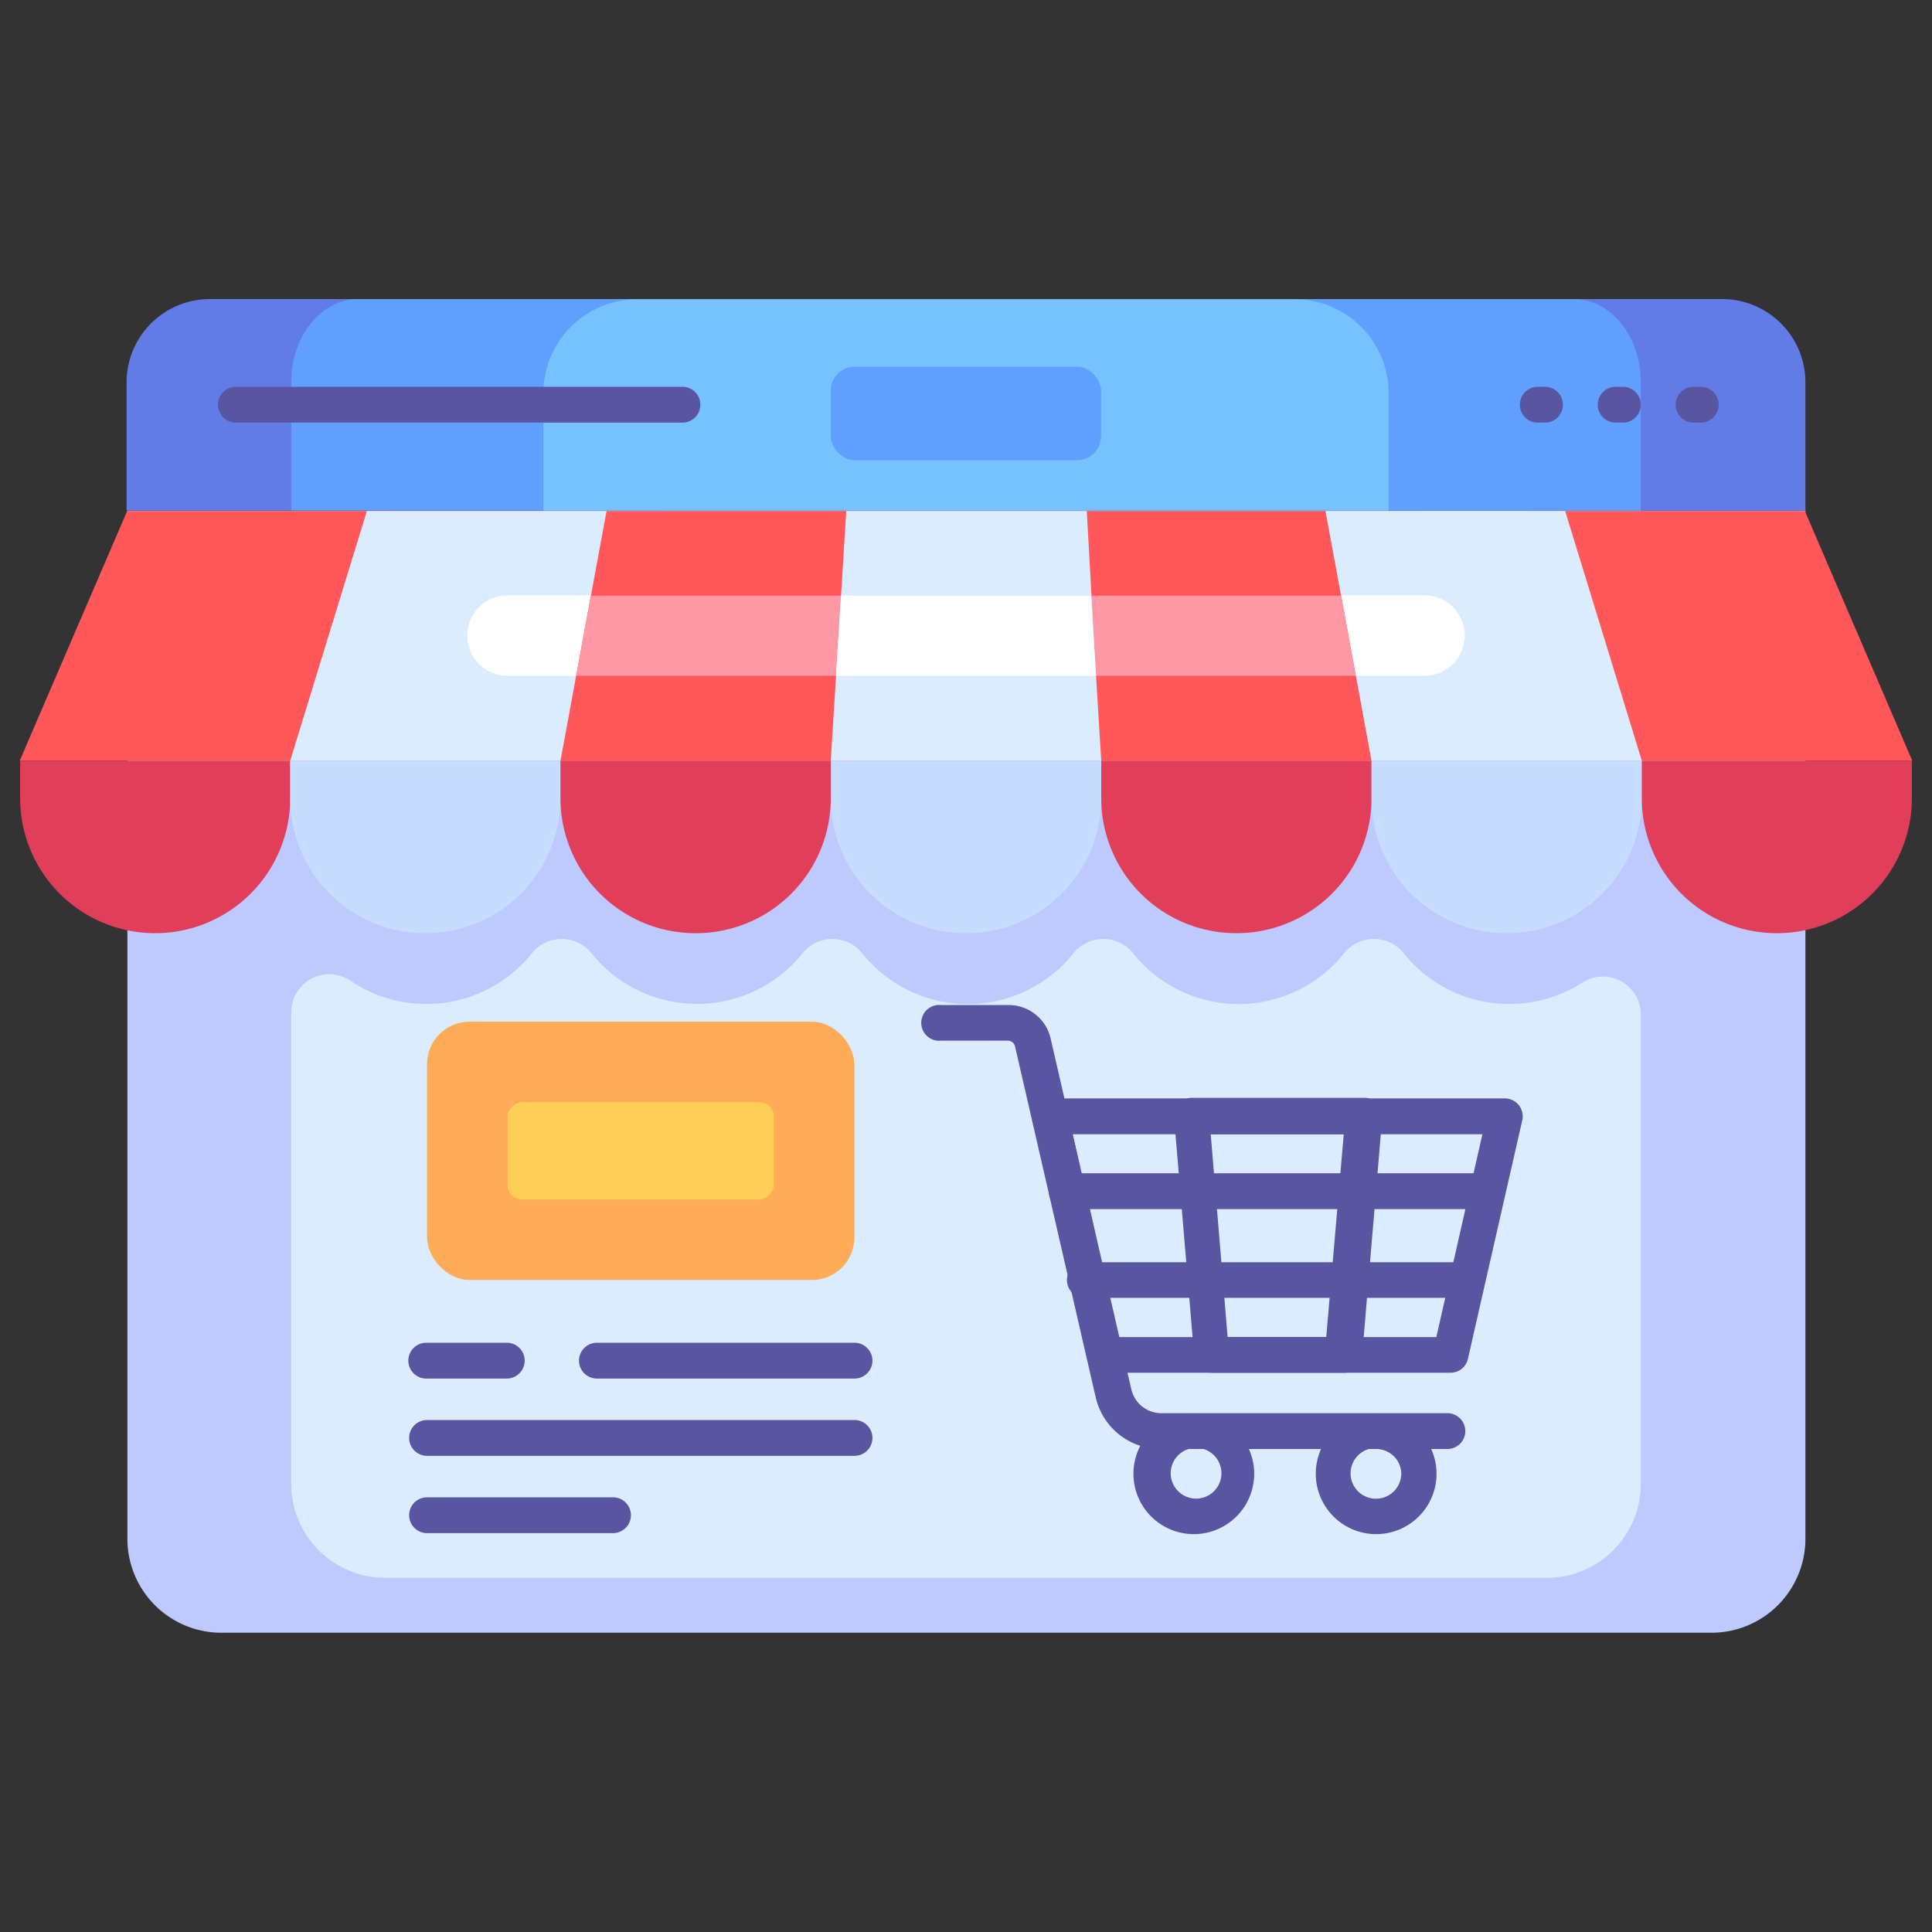 <svg xmlns="http://www.w3.org/2000/svg" viewBox="0 0 96 96"><rect x="0" y="0" width="96" height="96" fill="#333333" stroke="none"/><g id="Ecommerce"><path d="m89.71 25.37v51.1a4.67 4.67 0 0 1 -4.71 4.66h-74a4.67 4.67 0 0 1 -4.67-4.66v-51.1z" fill="#bdc9ff"></path><path d="m81.53 50.33v23.4a4.67 4.67 0 0 1 -4.67 4.67h-57.72a4.67 4.67 0 0 1 -4.67-4.67v-23.4a1.89 1.89 0 0 1 3-1.56 6.72 6.72 0 0 0 8.94-1.38 1.9 1.9 0 0 1 3 0 6.72 6.72 0 0 0 10.45 0 1.9 1.9 0 0 1 3 0 6.72 6.72 0 0 0 10.46 0 1.9 1.9 0 0 1 3 0 6.71 6.71 0 0 0 10.45 0 1.9 1.9 0 0 1 3 0 6.72 6.72 0 0 0 8.94 1.38 1.89 1.89 0 0 1 2.82 1.56z" fill="#dbecff"></path><path d="m89.71 25.37v-6.37a4.14 4.14 0 0 0 -4.14-4.14h-75.14a4.14 4.14 0 0 0 -4.14 4.14v6.36z" fill="#617ce6"></path><path d="m81.53 25.37v-6.37c0-2.29-1.49-4.14-3.33-4.14h-60.4c-1.84 0-3.33 1.85-3.33 4.14v6.36z" fill="#619fff"></path><path d="m69 25.37v-5.83a4.67 4.67 0 0 0 -4.67-4.67h-32.64a4.67 4.67 0 0 0 -4.69 4.67v5.83z" fill="#75c2ff"></path><path d="m76.77 21h-.36a.89.89 0 0 1 0-1.78h.36a.89.89 0 1 1 0 1.78z" fill="#5955a1"></path><path d="m80.64 21h-.36a.89.89 0 0 1 0-1.78h.36a.89.89 0 1 1 0 1.78z" fill="#5955a1"></path><path d="m84.51 21h-.36a.89.89 0 0 1 0-1.78h.36a.89.89 0 1 1 0 1.78z" fill="#5955a1"></path><path d="m33.91 21h-22.19a.89.89 0 0 1 0-1.78h22.19a.89.89 0 0 1 0 1.78z" fill="#5955a1"></path><path d="m95.02 37.8h-94.04l5.34-12.41h83.36z" fill="#ff575a"></path><path d="m81.58 37.8h-67.16l3.81-12.41h59.54z" fill="#dbecff"></path><path d="m70.78 33.58h-45.56a2 2 0 0 1 0-4h45.56a2 2 0 0 1 0 4z" fill="#fff"></path><path d="m68.15 37.8h-40.3c1.89-10.21.56-3.08 2.29-12.41h35.72c1.71 9.21.36 1.97 2.29 12.41z" fill="#ff575a"></path><path d="m67.37 33.58h-38.74l.73-3.98h37.28z" fill="#ff98a5"></path><path d="m54.72 37.8h-13.44c.62-10 .11-1.64.77-12.41h11.95c.57 10 .13 2.79.72 12.41z" fill="#dbecff"></path><path d="m54.46 33.58h-12.92l.25-3.98h12.42z" fill="#fff"></path><path d="m7.7 46.37a6.71 6.71 0 0 1 -6.7-6.71v-1.86h13.42v1.86a6.71 6.71 0 0 1 -6.72 6.71z" fill="#e13e5a"></path><path d="m21.13 46.37a6.71 6.71 0 0 1 -6.71-6.71v-1.86h13.43v1.86a6.71 6.71 0 0 1 -6.72 6.71z" fill="#c7ddff"></path><path d="m34.57 46.37a6.71 6.71 0 0 1 -6.72-6.71v-1.86h13.43v1.86a6.7 6.7 0 0 1 -6.71 6.71z" fill="#e13e5a"></path><path d="m48 46.37a6.71 6.71 0 0 1 -6.72-6.71v-1.86h13.44v1.86a6.71 6.71 0 0 1 -6.72 6.71z" fill="#c7ddff"></path><path d="m61.43 46.37a6.71 6.71 0 0 1 -6.71-6.71v-1.86h13.43v1.86a6.71 6.71 0 0 1 -6.72 6.71z" fill="#e13e5a"></path><path d="m74.87 46.37a6.71 6.71 0 0 1 -6.72-6.71v-1.86h13.43v1.86a6.7 6.7 0 0 1 -6.71 6.71z" fill="#c7ddff"></path><path d="m88.3 46.37a6.71 6.71 0 0 1 -6.72-6.71v-1.86h13.42v1.86a6.71 6.71 0 0 1 -6.7 6.71z" fill="#e13e5a"></path><g fill="#5955a1"><path d="m72.08 68.21h-17.19a.88.88 0 0 1 -.87-.69l-2.69-11.85a.88.88 0 0 1 .86-1.09h22.59a.89.89 0 0 1 .86 1.09l-2.7 11.85a.88.88 0 0 1 -.86.69zm-16.49-1.77h15.78l2.29-10.08h-20.36z"></path><path d="m66.75 68.21h-6.53a.88.88 0 0 1 -.88-.81l-1-11.85a.9.9 0 0 1 .89-1h8.57a.89.89 0 0 1 .88 1l-1 11.85a.88.88 0 0 1 -.93.81zm-5.75-1.77h4.9l.87-10.08h-6.61z"></path><path d="m71.88 72h-14.2a3.31 3.31 0 0 1 -3.24-2.59l-4-17.4a.37.37 0 0 0 -.37-.3h-3.31a.89.89 0 1 1 0-1.77h3.35a2.14 2.14 0 0 1 2.1 1.68l4 17.39a1.53 1.53 0 0 0 1.51 1.21h14.2a.89.89 0 0 1 0 1.78z"></path><path d="m72.93 64.49h-18.93a.89.89 0 1 1 0-1.77h18.93a.89.89 0 0 1 0 1.77z"></path><path d="m73.93 60.08h-20.93a.89.89 0 0 1 0-1.78h20.9a.89.89 0 0 1 0 1.78z"></path><path d="m59.32 76.23a3 3 0 1 1 3-3 3 3 0 0 1 -3 3zm0-4.28a1.26 1.26 0 0 0 0 2.51 1.26 1.26 0 1 0 0-2.51z"></path><path d="m68.38 76.23a3 3 0 1 1 3-3 3 3 0 0 1 -3 3zm0-4.28a1.26 1.26 0 1 0 1.25 1.25 1.25 1.25 0 0 0 -1.25-1.2z"></path></g><rect fill="#ffab57" height="12.83" rx="2.1" width="21.23" x="21.22" y="50.77"></rect><rect fill="#ffce57" height="13.23" rx=".71" transform="matrix(0 -1 1 0 -25.35 89.03)" width="4.83" x="29.43" y="50.57"></rect><path d="m25.18 68.5h-4a.89.89 0 0 1 0-1.78h4a.89.89 0 0 1 0 1.78z" fill="#5955a1"></path><path d="m42.46 72.34h-21.24a.89.89 0 0 1 0-1.78h21.24a.89.89 0 0 1 0 1.78z" fill="#5955a1"></path><path d="m30.46 76.18h-9.24a.89.89 0 0 1 0-1.78h9.24a.89.89 0 0 1 0 1.78z" fill="#5955a1"></path><path d="m42.46 68.5h-12.8a.89.89 0 0 1 0-1.78h12.8a.89.89 0 0 1 0 1.78z" fill="#5955a1"></path><rect fill="#619fff" height="4.65" rx="1.19" width="13.43" x="41.28" y="18.22"></rect></g></svg>